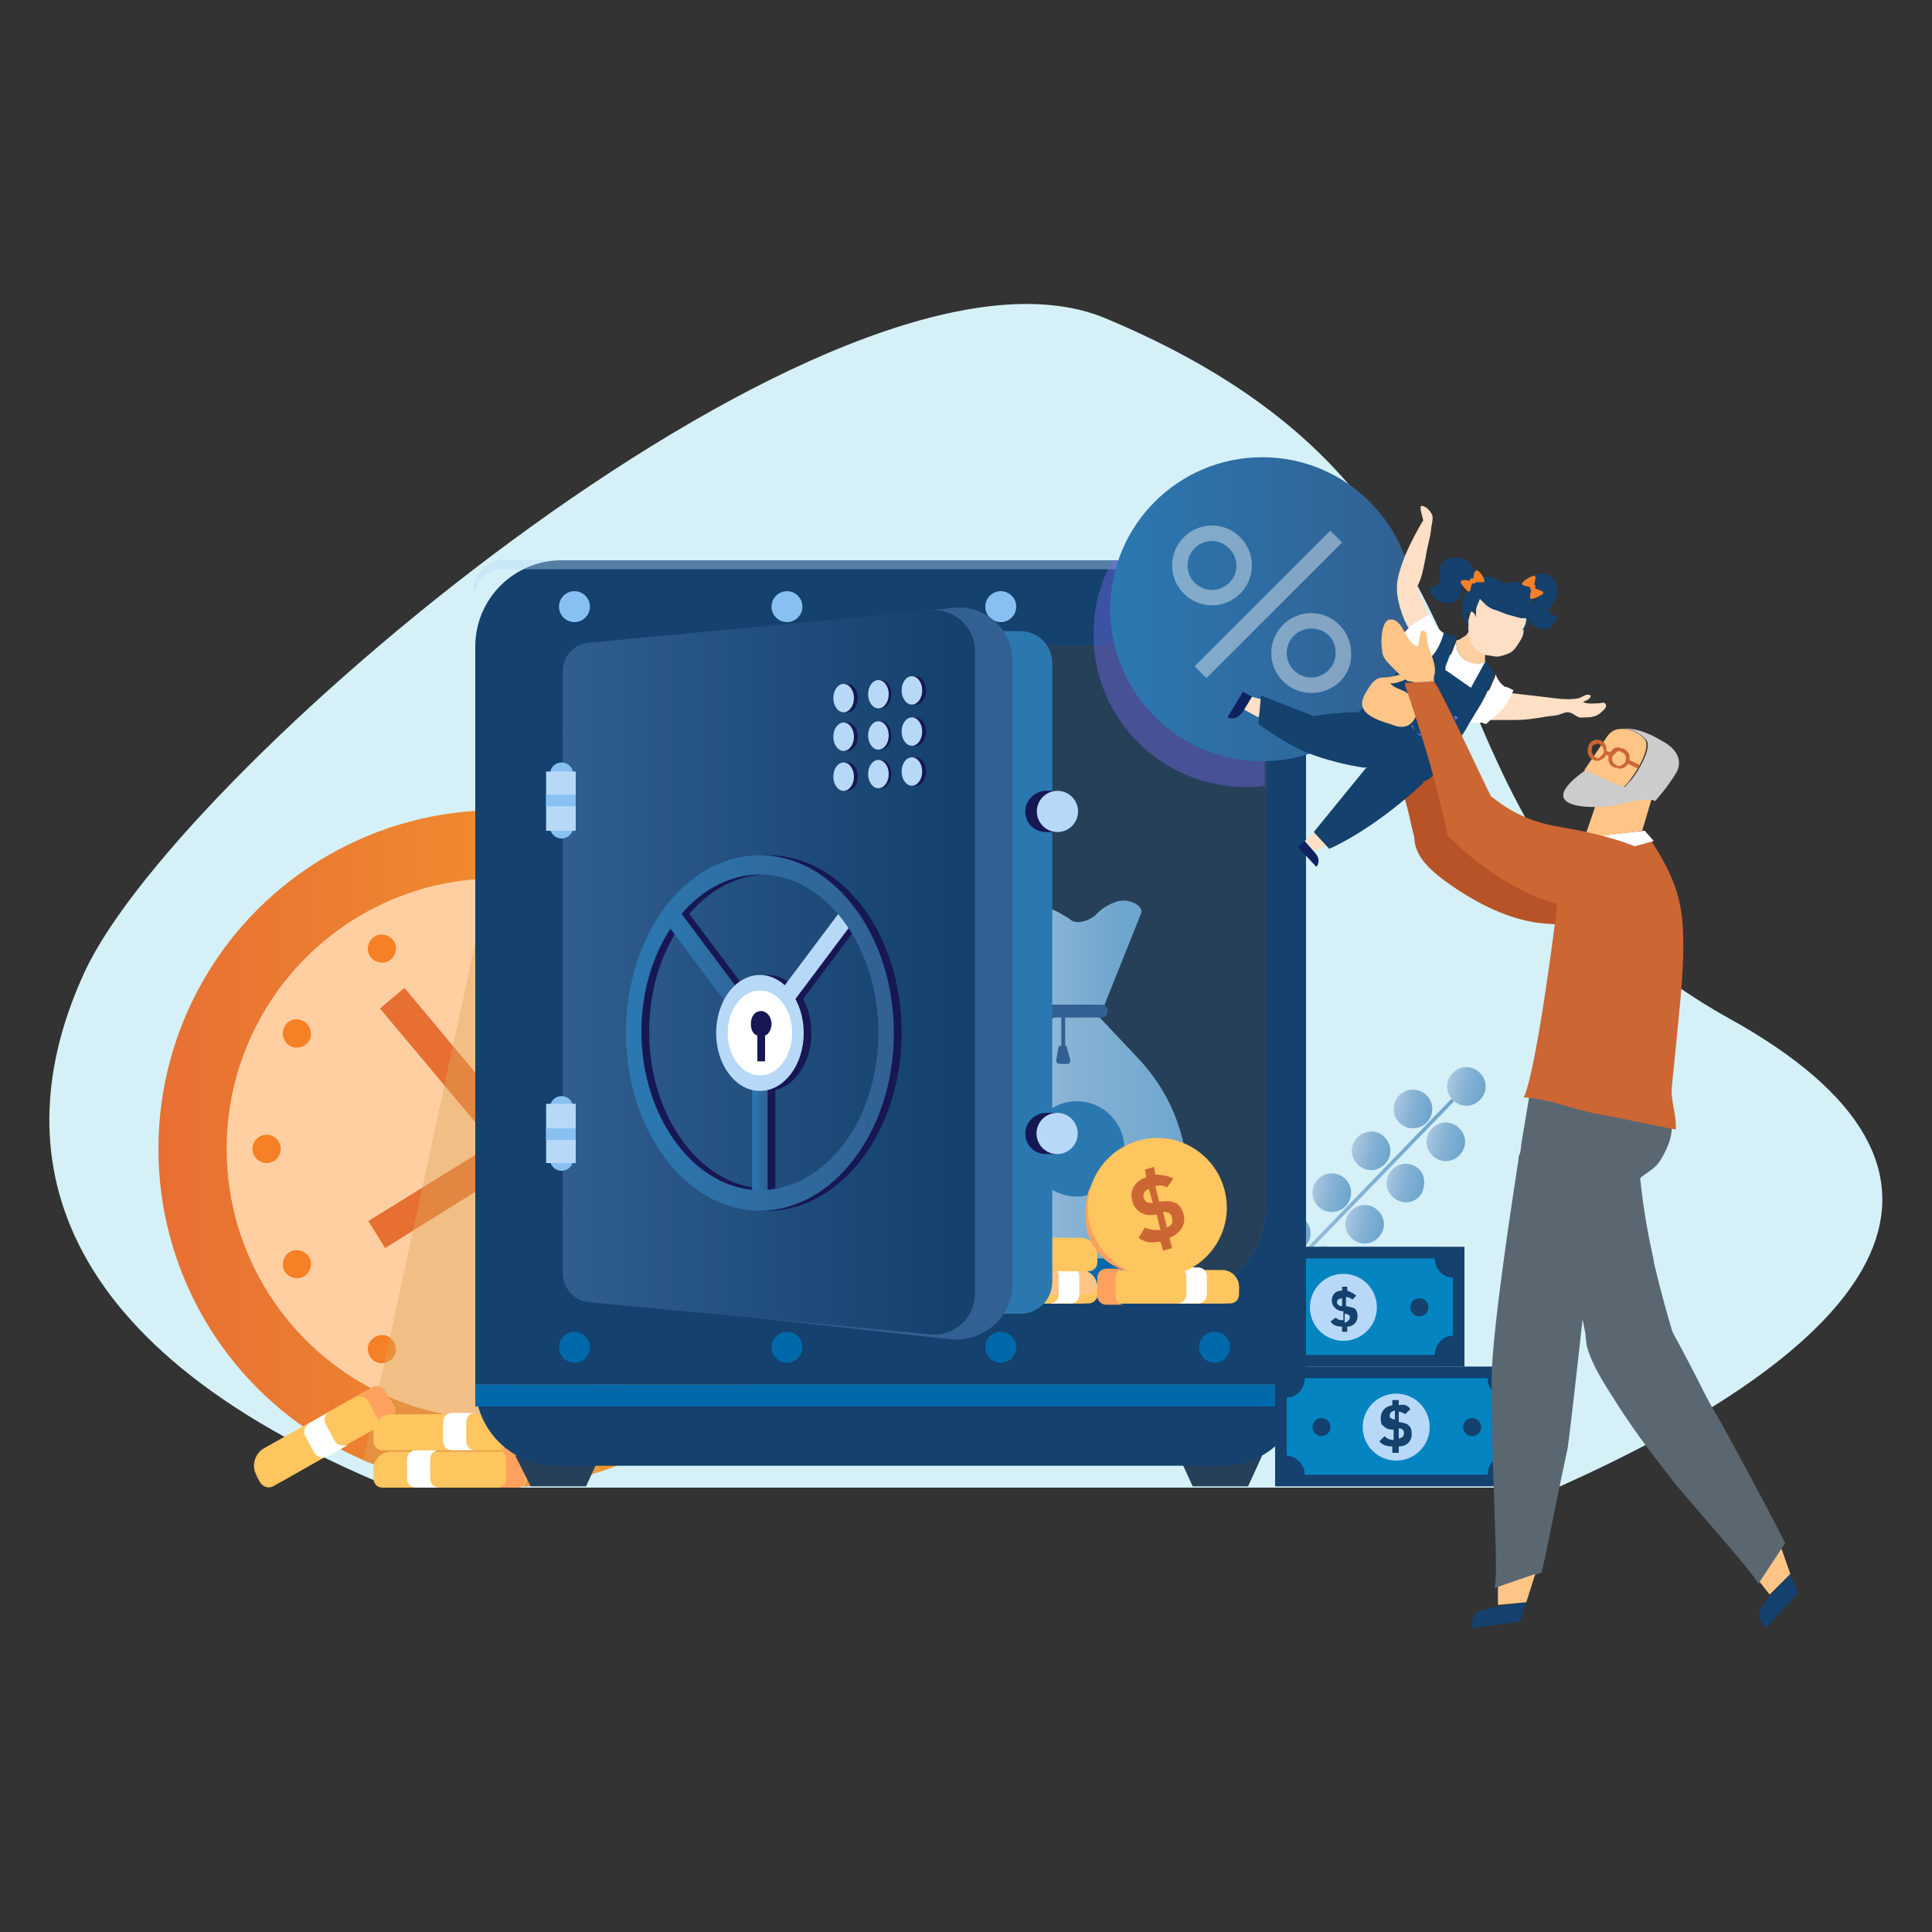 <?xml version="1.0" encoding="utf-8"?>
<!-- Generator: Adobe Illustrator 26.1.0, SVG Export Plug-In . SVG Version: 6.00 Build 0)  -->
<svg version="1.1" id="Layer_1" xmlns="http://www.w3.org/2000/svg" xmlns:xlink="http://www.w3.org/1999/xlink" x="0px" y="0px"
	 width="150px" height="150px" viewBox="0 0 150 150" style="enable-background:new 0 0 150 150;" xml:space="preserve">
<rect x="0" y="0" width="150" height="150" fill="#333333" stroke="none"/>
<style type="text/css">
	.st0{enable-background:new    ;}
	.st1{fill:#D5F0F7;}
	.st2{fill:url(#SVGID_1_);}
	.st3{fill:#FFCFA2;}
	.st4{fill:#E76F32;}
	.st5{fill:#B7D9F7;}
	.st6{fill:#F58025;}
	.st7{opacity:0.4;fill:#DDA85B;}
	.st8{fill:#FFC55E;}
	.st9{fill:#FFA15E;}
	.st10{fill:#FFFFFF;}
	.st11{fill:url(#SVGID_00000046308454386324516620000003739005416251387034_);}
	.st12{fill:url(#SVGID_00000150095222671927265920000017801438284620040111_);}
	.st13{fill:url(#SVGID_00000155857376946579087210000007962239581687294626_);}
	.st14{fill:url(#SVGID_00000160177276079360920560000001307269215480846762_);}
	.st15{fill:url(#SVGID_00000134960144030324067510000012002844289576697224_);}
	.st16{fill:url(#SVGID_00000036943765124532425070000003582601685350015382_);}
	.st17{fill:url(#SVGID_00000129912941790762504210000004315790474555691922_);}
	.st18{fill:url(#SVGID_00000025418244722964862400000003966033320221438103_);}
	.st19{fill:url(#SVGID_00000050637320597218386880000001780535011407568827_);}
	.st20{fill:url(#SVGID_00000109721050127907558850000001973697764084467099_);}
	.st21{fill:#88C0F2;}
	.st22{fill:#14416D;}
	.st23{opacity:0.8;fill:#0096D6;}
	.st24{fill:#6C2196;}
	.st25{fill:#274059;}
	.st26{fill:#0069AA;}
	.st27{opacity:0.4;fill:#B7D9F7;}
	.st28{fill:#5A5EEB;}
	.st29{fill:url(#SVGID_00000090996481871786805070000010004307677840065188_);}
	.st30{fill:url(#SVGID_00000122707551271397485310000010970933973781718958_);}
	.st31{fill:#2B78B1;}
	.st32{fill:#326092;}
	.st33{fill:#FFC587;}
	.st34{fill:#171754;}
	.st35{fill:url(#SVGID_00000135671185800750807880000003880387193651903648_);}
	.st36{fill:url(#SVGID_00000067952573344496619880000004036839881345398151_);}
	.st37{fill:url(#SVGID_00000082354005944068433180000017904367804935690389_);}
	.st38{fill:#FFBB96;}
	.st39{fill:url(#SVGID_00000073713160307779927070000008610387372025399215_);}
	.st40{opacity:0.4;fill:#786CF2;}
	.st41{fill:url(#SVGID_00000021810803233680658960000001178804858374153888_);}
	.st42{opacity:0.4;}
	.st43{fill:#CC6633;}
	.st44{fill:#B75327;}
	.st45{fill:#5A6771;}
	.st46{fill:#CCCCCC;}
	.st47{fill:#FFDFC5;}
	.st48{fill:#10215F;}
	.st49{fill:#547DFF;}
</style>
<g>
	<g>
		<g class="st0">
			<g>
				<path class="st1" d="M6.6,75.4c7.5-16.1,58.7-59.2,79.2-50.7c35.4,14.8,21,39.1,48.5,54.4c21.1,11.7,12.4,24.9-13.4,36.4H30.4
					C2.6,104.1,0.6,88.3,6.6,75.4z"/>
			</g>
		</g>
	</g>
	<g>
		<g>
			<g>
				<linearGradient id="SVGID_1_" gradientUnits="userSpaceOnUse" x1="12.335" y1="89.192" x2="64.887" y2="89.192">
					<stop  offset="0" style="stop-color:#E76F32"/>
					<stop  offset="1" style="stop-color:#F8A72C"/>
				</linearGradient>
				<circle class="st2" cx="38.6" cy="89.2" r="26.3"/>
				<circle class="st3" cx="38.6" cy="89.2" r="21"/>
				<g>
					<g>
						<path class="st4" d="M41.2,89.8c0.1-0.2,0.2-0.3,0.2-0.5c0.1-0.4,0-0.7-0.3-1l-9.7-11.6l-1.9,1.6l8.8,10.5l-9.7,6l1.3,2.1
							l10.9-6.8C40.9,90.1,41.1,90,41.2,89.8z"/>
					</g>
					<circle class="st5" cx="38.6" cy="71.3" r="1.1"/>
					<path class="st5" d="M48.5,74.2c-0.3,0.5-1,0.7-1.5,0.4c-0.5-0.3-0.7-1-0.4-1.5c0.3-0.5,1-0.7,1.5-0.4
						C48.7,73,48.8,73.7,48.5,74.2z"/>
					<path class="st5" d="M54.7,81.2c-0.5,0.3-1.2,0.1-1.5-0.4c-0.3-0.5-0.1-1.2,0.4-1.5c0.5-0.3,1.2-0.1,1.5,0.4
						C55.4,80.2,55.2,80.9,54.7,81.2z"/>
					<path class="st5" d="M56.5,90.3c-0.6,0-1.1-0.5-1.1-1.1c0-0.6,0.5-1.1,1.1-1.1c0.6,0,1.1,0.5,1.1,1.1
						C57.6,89.8,57.1,90.3,56.5,90.3z"/>
					<path class="st5" d="M53.6,99.1c-0.5-0.3-0.7-1-0.4-1.5c0.3-0.5,1-0.7,1.5-0.4c0.5,0.3,0.7,1,0.4,1.5
						C54.8,99.2,54.1,99.4,53.6,99.1z"/>
					<path class="st5" d="M46.6,105.3c-0.3-0.5-0.1-1.2,0.4-1.5c0.5-0.3,1.2-0.1,1.5,0.4c0.3,0.5,0.1,1.2-0.4,1.5
						C47.6,106,46.9,105.8,46.6,105.3z"/>
					<path class="st5" d="M37.5,107.1c0-0.6,0.5-1.1,1.1-1.1c0.6,0,1.1,0.5,1.1,1.1c0,0.6-0.5,1.1-1.1,1.1
						C38,108.2,37.5,107.7,37.5,107.1z"/>
					<path class="st6" d="M28.7,104.2c0.3-0.5,1-0.7,1.5-0.4c0.5,0.3,0.7,1,0.4,1.5c-0.3,0.5-1,0.7-1.5,0.4
						C28.6,105.4,28.4,104.7,28.7,104.2z"/>
					<path class="st6" d="M22.5,97.2c0.5-0.3,1.2-0.1,1.5,0.4c0.3,0.5,0.1,1.2-0.4,1.5c-0.5,0.3-1.2,0.1-1.5-0.4
						C21.8,98.2,22,97.5,22.5,97.2z"/>
					<path class="st6" d="M20.7,88.1c0.6,0,1.1,0.5,1.1,1.1c0,0.6-0.5,1.1-1.1,1.1c-0.6,0-1.1-0.5-1.1-1.1
						C19.6,88.6,20.1,88.1,20.7,88.1z"/>
					<path class="st6" d="M23.6,79.3c0.5,0.3,0.7,1,0.4,1.5c-0.3,0.5-1,0.7-1.5,0.4c-0.5-0.3-0.7-1-0.4-1.5
						C22.4,79.1,23.1,79,23.6,79.3z"/>
					<path class="st6" d="M30.6,73.1c0.3,0.5,0.1,1.2-0.4,1.5c-0.5,0.3-1.2,0.1-1.5-0.4c-0.3-0.5-0.1-1.2,0.4-1.5
						C29.6,72.4,30.3,72.6,30.6,73.1z"/>
				</g>
			</g>
			<path class="st7" d="M46.5,114.3c-2.5,0.8-5.1,1.2-7.9,1.2c-3.7,0-7.2-0.8-10.4-2.1l10.9-50.4c0,0,0,0,0,0L46.5,114.3z"/>
		</g>
		<g>
			<g>
				<g>
					<g>
						<path class="st8" d="M29.7,110.6l-7.8,4.4c-0.7,0.4-1.6,0.1-2-0.5l0,0c-0.4-0.7-0.1-1.6,0.5-2l7.8-4.4c0.7-0.4,1.6-0.1,2,0.5
							l0,0C30.6,109.3,30.4,110.2,29.7,110.6z"/>
						<path class="st8" d="M29.9,109.5l-9.1,5.2c-0.3,0.2-0.8,0.1-1-0.3l0.4,0.7c0.2,0.3,0.6,0.5,1,0.3l9.1-5.2
							c0.3-0.2,0.5-0.6,0.3-1l-0.4-0.7C30.4,108.9,30.3,109.3,29.9,109.5z"/>
						<path class="st9" d="M28.9,107.7l-1.3,0.8c0.3-0.2,0.8-0.1,1,0.3l0.7,1.3c0.2,0.3,0.1,0.8-0.3,1l1.3-0.8
							c0.3-0.2,0.5-0.6,0.3-1l-0.7-1.3C29.7,107.6,29.2,107.5,28.9,107.7z"/>
						<path class="st10" d="M26,111.9l-0.7-1.3c-0.2-0.3-0.1-0.8,0.3-1l-1.6,0.9c-0.3,0.2-0.5,0.6-0.3,1l0.7,1.3
							c0.2,0.3,0.6,0.5,1,0.3l1.6-0.9C26.6,112.3,26.2,112.2,26,111.9z"/>
					</g>
				</g>
				<g>
					<g>
						<path class="st8" d="M39.4,112.6h-9c-0.8,0-1.4-0.6-1.4-1.4v0c0-0.8,0.6-1.4,1.4-1.4h9c0.8,0,1.4,0.6,1.4,1.4v0
							C40.8,111.9,40.2,112.6,39.4,112.6z"/>
						<path class="st8" d="M40.1,111.8H29.7c-0.4,0-0.7-0.3-0.7-0.7v0.8c0,0.4,0.3,0.7,0.7,0.7h10.5c0.4,0,0.7-0.3,0.7-0.7v-0.8
							C40.8,111.5,40.5,111.8,40.1,111.8z"/>
						<path class="st9" d="M40.1,109.7h-1.5c0.4,0,0.7,0.3,0.7,0.7v1.5c0,0.4-0.3,0.7-0.7,0.7h1.5c0.4,0,0.7-0.3,0.7-0.7v-1.5
							C40.8,110,40.5,109.7,40.1,109.7z"/>
						<path class="st10" d="M36.2,111.9v-1.5c0-0.4,0.3-0.7,0.7-0.7h-1.8c-0.4,0-0.7,0.3-0.7,0.7v1.5c0,0.4,0.3,0.7,0.7,0.7h1.8
							C36.5,112.6,36.2,112.3,36.2,111.9z"/>
					</g>
					<g>
						<path class="st8" d="M39.4,115.5h-9c-0.8,0-1.4-0.6-1.4-1.4v0c0-0.8,0.6-1.4,1.4-1.4h9c0.8,0,1.4,0.6,1.4,1.4l0,0
							C40.8,114.8,40.2,115.5,39.4,115.5z"/>
						<path class="st8" d="M40.1,114.7H29.7c-0.4,0-0.7-0.3-0.7-0.7v0.8c0,0.4,0.3,0.7,0.7,0.7h10.5c0.4,0,0.7-0.3,0.7-0.7V114
							C40.8,114.4,40.5,114.7,40.1,114.7z"/>
						<path class="st9" d="M40.1,112.6h-1.5c0.4,0,0.7,0.3,0.7,0.7v1.5c0,0.4-0.3,0.7-0.7,0.7h1.5c0.4,0,0.7-0.3,0.7-0.7v-1.5
							C40.8,112.9,40.5,112.6,40.1,112.6z"/>
						<path class="st10" d="M33.4,114.8v-1.5c0-0.4,0.3-0.7,0.7-0.7h-1.8c-0.4,0-0.7,0.3-0.7,0.7v1.5c0,0.4,0.3,0.7,0.7,0.7h1.8
							C33.7,115.5,33.4,115.2,33.4,114.8z"/>
					</g>
				</g>
			</g>
		</g>
		<g>
			<g>
				
					<linearGradient id="SVGID_00000104688795196687965790000000411431573349971868_" gradientUnits="userSpaceOnUse" x1="601.673" y1="171.658" x2="613.399" y2="171.658" gradientTransform="matrix(0.974 0.226 -0.226 0.974 -447.889 -211.219)">
					<stop  offset="0" style="stop-color:#ACC8E2"/>
					<stop  offset="0.5" style="stop-color:#86B2D4"/>
					<stop  offset="0.509" style="stop-color:#85B2D4"/>
					<stop  offset="1" style="stop-color:#6EA5CD"/>
				</linearGradient>
				<polygon style="fill:url(#SVGID_00000104688795196687965790000000411431573349971868_);" points="97.3,101.2 97.5,101.4 
					97.6,101.3 112.9,85.5 112.7,85.3 				"/>
			</g>
			
				<linearGradient id="SVGID_00000052826365426483130280000000747717859659661494_" gradientUnits="userSpaceOnUse" x1="612.542" y1="160.916" x2="615.531" y2="160.916" gradientTransform="matrix(0.974 0.226 -0.226 0.974 -447.889 -211.219)">
				<stop  offset="0" style="stop-color:#ACC8E2"/>
				<stop  offset="0.5" style="stop-color:#86B2D4"/>
				<stop  offset="0.509" style="stop-color:#85B2D4"/>
				<stop  offset="1" style="stop-color:#6EA5CD"/>
			</linearGradient>
			<path style="fill:url(#SVGID_00000052826365426483130280000000747717859659661494_);" d="M112.8,83.3c-0.6,0.6-0.6,1.5,0,2.1
				c0.6,0.6,1.5,0.6,2.1,0c0.6-0.6,0.6-1.5,0-2.1S113.4,82.7,112.8,83.3z"/>
			
				<linearGradient id="SVGID_00000065753103297289357040000002488088661265020038_" gradientUnits="userSpaceOnUse" x1="608.837" y1="163.574" x2="611.826" y2="163.574" gradientTransform="matrix(0.974 0.226 -0.226 0.974 -447.889 -211.219)">
				<stop  offset="0" style="stop-color:#ACC8E2"/>
				<stop  offset="0.5" style="stop-color:#86B2D4"/>
				<stop  offset="0.509" style="stop-color:#85B2D4"/>
				<stop  offset="1" style="stop-color:#6EA5CD"/>
			</linearGradient>
			<circle style="fill:url(#SVGID_00000065753103297289357040000002488088661265020038_);" cx="109.7" cy="86.1" r="1.5"/>
			
				<linearGradient id="SVGID_00000135679503044892275430000002947915142245215111_" gradientUnits="userSpaceOnUse" x1="606.511" y1="167.418" x2="609.5" y2="167.418" gradientTransform="matrix(0.974 0.226 -0.226 0.974 -447.889 -211.219)">
				<stop  offset="0" style="stop-color:#ACC8E2"/>
				<stop  offset="0.5" style="stop-color:#86B2D4"/>
				<stop  offset="0.509" style="stop-color:#85B2D4"/>
				<stop  offset="1" style="stop-color:#6EA5CD"/>
			</linearGradient>
			<path style="fill:url(#SVGID_00000135679503044892275430000002947915142245215111_);" d="M105.4,88.3c-0.6,0.6-0.6,1.5,0,2.1
				s1.5,0.6,2.1,0s0.6-1.5,0-2.1C107,87.7,106,87.7,105.4,88.3z"/>
			
				<linearGradient id="SVGID_00000060016333386135683470000006689865513140425631_" gradientUnits="userSpaceOnUse" x1="604.185" y1="171.263" x2="607.174" y2="171.263" gradientTransform="matrix(0.974 0.226 -0.226 0.974 -447.889 -211.219)">
				<stop  offset="0" style="stop-color:#ACC8E2"/>
				<stop  offset="0.5" style="stop-color:#86B2D4"/>
				<stop  offset="0.509" style="stop-color:#85B2D4"/>
				<stop  offset="1" style="stop-color:#6EA5CD"/>
			</linearGradient>
			<circle style="fill:url(#SVGID_00000060016333386135683470000006689865513140425631_);" cx="103.4" cy="92.6" r="1.5"/>
			
				<linearGradient id="SVGID_00000061473184524412639540000001334714567982459786_" gradientUnits="userSpaceOnUse" x1="601.859" y1="175.107" x2="604.848" y2="175.107" gradientTransform="matrix(0.974 0.226 -0.226 0.974 -447.889 -211.219)">
				<stop  offset="0" style="stop-color:#ACC8E2"/>
				<stop  offset="0.5" style="stop-color:#86B2D4"/>
				<stop  offset="0.509" style="stop-color:#85B2D4"/>
				<stop  offset="1" style="stop-color:#6EA5CD"/>
			</linearGradient>
			<path style="fill:url(#SVGID_00000061473184524412639540000001334714567982459786_);" d="M99.2,94.7c-0.6,0.6-0.6,1.5,0,2.1
				c0.6,0.6,1.5,0.6,2.1,0c0.6-0.6,0.6-1.5,0-2.1C100.7,94.1,99.8,94.1,99.2,94.7z"/>
			
				<linearGradient id="SVGID_00000067206524607911246860000015402640417817216187_" gradientUnits="userSpaceOnUse" x1="611.905" y1="165.431" x2="614.895" y2="165.431" gradientTransform="matrix(0.974 0.226 -0.226 0.974 -447.889 -211.219)">
				<stop  offset="0" style="stop-color:#ACC8E2"/>
				<stop  offset="0.5" style="stop-color:#86B2D4"/>
				<stop  offset="0.509" style="stop-color:#85B2D4"/>
				<stop  offset="1" style="stop-color:#6EA5CD"/>
			</linearGradient>
			<path style="fill:url(#SVGID_00000067206524607911246860000015402640417817216187_);" d="M113.3,89.7c-0.6,0.6-1.5,0.6-2.1,0
				c-0.6-0.6-0.6-1.5,0-2.1c0.6-0.6,1.5-0.6,2.1,0S113.9,89.1,113.3,89.7z"/>
			
				<linearGradient id="SVGID_00000098201156424345129790000015284383642025676978_" gradientUnits="userSpaceOnUse" x1="609.579" y1="169.275" x2="612.569" y2="169.275" gradientTransform="matrix(0.974 0.226 -0.226 0.974 -447.889 -211.219)">
				<stop  offset="0" style="stop-color:#ACC8E2"/>
				<stop  offset="0.5" style="stop-color:#86B2D4"/>
				<stop  offset="0.509" style="stop-color:#85B2D4"/>
				<stop  offset="1" style="stop-color:#6EA5CD"/>
			</linearGradient>
			<path style="fill:url(#SVGID_00000098201156424345129790000015284383642025676978_);" d="M110.2,92.9c-0.6,0.6-1.5,0.6-2.1,0
				c-0.6-0.6-0.6-1.5,0-2.1c0.6-0.6,1.5-0.6,2.1,0C110.7,91.3,110.7,92.3,110.2,92.9z"/>
			
				<linearGradient id="SVGID_00000009553608433200630800000012855645339805664956_" gradientUnits="userSpaceOnUse" x1="607.253" y1="173.119" x2="610.243" y2="173.119" gradientTransform="matrix(0.974 0.226 -0.226 0.974 -447.889 -211.219)">
				<stop  offset="0" style="stop-color:#ACC8E2"/>
				<stop  offset="0.5" style="stop-color:#86B2D4"/>
				<stop  offset="0.509" style="stop-color:#85B2D4"/>
				<stop  offset="1" style="stop-color:#6EA5CD"/>
			</linearGradient>
			<path style="fill:url(#SVGID_00000009553608433200630800000012855645339805664956_);" d="M107,96.1c-0.6,0.6-1.5,0.6-2.1,0
				s-0.6-1.5,0-2.1c0.6-0.6,1.5-0.6,2.1,0S107.6,95.5,107,96.1z"/>
			
				<linearGradient id="SVGID_00000072253125424405535190000009384180169066389657_" gradientUnits="userSpaceOnUse" x1="604.927" y1="176.964" x2="607.917" y2="176.964" gradientTransform="matrix(0.974 0.226 -0.226 0.974 -447.889 -211.219)">
				<stop  offset="0" style="stop-color:#ACC8E2"/>
				<stop  offset="0.5" style="stop-color:#86B2D4"/>
				<stop  offset="0.509" style="stop-color:#85B2D4"/>
				<stop  offset="1" style="stop-color:#6EA5CD"/>
			</linearGradient>
			<path style="fill:url(#SVGID_00000072253125424405535190000009384180169066389657_);" d="M103.9,99.3c-0.6,0.6-1.5,0.6-2.1,0
				c-0.6-0.6-0.6-1.5,0-2.1c0.6-0.6,1.5-0.6,2.1,0S104.5,98.7,103.9,99.3z"/>
		</g>
		<g>
			<rect x="92.9" y="96.8" class="st21" width="18.8" height="9.3"/>
			<rect x="94.9" y="96.8" class="st22" width="18.8" height="9.3"/>
			<path class="st23" d="M112.8,99.2v4.5c-0.8,0-1.4,0.7-1.4,1.5v0H97.2v0c0-0.8-0.6-1.4-1.4-1.5v-4.5c0.8,0,1.4-0.7,1.4-1.5h14.2
				C111.4,98.5,112,99.2,112.8,99.2z"/>
			<path class="st24" d="M97.8,101.5c0,0.4,0.3,0.7,0.7,0.7c0.4,0,0.7-0.3,0.7-0.7c0-0.4-0.3-0.7-0.7-0.7
				C98.1,100.8,97.8,101.1,97.8,101.5z"/>
			<path class="st22" d="M109.5,101.5c0,0.4,0.3,0.7,0.7,0.7c0.4,0,0.7-0.3,0.7-0.7c0-0.4-0.3-0.7-0.7-0.7
				C109.8,100.8,109.5,101.1,109.5,101.5z"/>
			<g>
				<circle class="st5" cx="104.3" cy="101.5" r="2.6"/>
			</g>
		</g>
		<g>
			<g>
				<g>
					<polygon class="st25" points="92.6,115.4 96.9,115.4 98,113 91.5,113 					"/>
					<polygon class="st25" points="45.5,115.4 41.2,115.4 40,113 46.6,113 					"/>
				</g>
				<path class="st22" d="M36.9,107.5h64.5V50.2c0-3.7-3-6.7-6.7-6.7H43.6c-3.7,0-6.7,3-6.7,6.7V107.5z"/>
				<g>
					<circle class="st26" cx="44.6" cy="104.6" r="1.2"/>
					<circle class="st26" cx="61.1" cy="104.6" r="1.2"/>
					<circle class="st26" cx="77.7" cy="104.6" r="1.2"/>
					<circle class="st26" cx="94.3" cy="104.6" r="1.2"/>
				</g>
				<g>
					<circle class="st21" cx="44.6" cy="47.1" r="1.2"/>
					<circle class="st21" cx="61.1" cy="47.1" r="1.2"/>
					<circle class="st21" cx="77.7" cy="47.1" r="1.2"/>
					<circle class="st21" cx="94.3" cy="47.1" r="1.2"/>
				</g>
				<path class="st27" d="M39,43.5h60.2c1.2,0,2.2,1,2.2,2.2v0.7c0-1.2-1-2.2-2.2-2.2H39c-1.2,0-2.2,1-2.2,2.2v-0.7
					C36.9,44.5,37.8,43.5,39,43.5z"/>
				<path class="st28" d="M98.3,93.6V57.4c0-4-3.3-7.3-7.3-7.3H51c-4,0-7.3,3.3-7.3,7.3v36.2c0,4,3.3,7.3,7.3,7.3h40
					C95,100.9,98.3,97.6,98.3,93.6z"/>
				<path class="st25" d="M98.3,93.6V57.4c0-4-3.3-7.3-7.3-7.3H51c-4,0-7.3,3.3-7.3,7.3v36.2c0,4,3.3,7.3,7.3,7.3h40
					C95,100.9,98.3,97.6,98.3,93.6z"/>
				<g>
					
						<linearGradient id="SVGID_00000057826221045520364010000011056702201136060810_" gradientUnits="userSpaceOnUse" x1="-3464.753" y1="74.422" x2="-3454.872" y2="74.422" gradientTransform="matrix(1 0 0 1 3541.945 0)">
						<stop  offset="0" style="stop-color:#ACC8E2"/>
						<stop  offset="0.5" style="stop-color:#86B2D4"/>
						<stop  offset="0.509" style="stop-color:#85B2D4"/>
						<stop  offset="1" style="stop-color:#6EA5CD"/>
					</linearGradient>
					<path style="fill:url(#SVGID_00000057826221045520364010000011056702201136060810_);" d="M85.4,78.9h-3.6l-3-7.4
						c0.2-0.2,0.4-0.4,0.7-0.6c0.1-0.1,0.3-0.2,0.4-0.3c0.8-0.4,1.7-0.1,2.4,0.3c0.3,0.2,0.6,0.3,0.8,0.5c0.5,0.4,1.4,0.1,1.9-0.3
						c0.1-0.1,0.1-0.1,0.2-0.2c0.4-0.4,0.9-0.7,1.5-0.9c0.9-0.3,2.1,0.3,1.9,0.9L85.4,78.9z"/>
					
						<linearGradient id="SVGID_00000173153039729045302510000015807962987691538595_" gradientUnits="userSpaceOnUse" x1="-3467.559" y1="89.662" x2="-3449.446" y2="89.662" gradientTransform="matrix(1 0 0 1 3541.945 0)">
						<stop  offset="0" style="stop-color:#ACC8E2"/>
						<stop  offset="0.5" style="stop-color:#86B2D4"/>
						<stop  offset="0.509" style="stop-color:#85B2D4"/>
						<stop  offset="1" style="stop-color:#6EA5CD"/>
					</linearGradient>
					<path style="fill:url(#SVGID_00000173153039729045302510000015807962987691538595_);" d="M88.3,82.1l-3.2-3.4l-1.7-0.1
						l-1.7,0.1l-3.2,3.4c-2.4,2.6-3.9,6-4.1,9.6l-0.1,1.4c-0.2,4.2,3.1,7.7,7.3,7.7h3.4c4.2,0,7.6-3.5,7.3-7.7l-0.1-1.4
						C92.2,88.1,90.8,84.7,88.3,82.1z"/>
					<path class="st26" d="M88.3,97.7h-3.4c-4.2,0-7.6-3.5-7.3-7.7l0.1-1.4c0.2-3.6,1.6-7,4.1-9.6l0.4-0.4l-0.3,0l-3.2,3.4
						c-2.4,2.6-3.9,6-4.1,9.6l-0.1,1.4c-0.2,4.2,3.1,7.7,7.3,7.7h3.4c2.8,0,5.2-1.6,6.5-3.9C90.6,97.4,89.5,97.7,88.3,97.7z"/>
					<g>
						<circle class="st31" cx="83.6" cy="89.2" r="3.7"/>
					</g>
					<path class="st32" d="M85.5,78h-3.8c-0.3,0-0.5,0.2-0.5,0.5l0,0c0,0.3,0.2,0.5,0.5,0.5h3.8c0.3,0,0.5-0.2,0.5-0.5l0,0
						C86,78.2,85.8,78,85.5,78z"/>
					<rect x="82.4" y="78.6" class="st32" width="0.3" height="2.9"/>
					<path class="st32" d="M83.1,82.3l-0.3-1.1h-0.3h-0.3L82,82.3c0,0.2,0.1,0.3,0.3,0.3h0.3h0.3C83,82.6,83.1,82.5,83.1,82.3z"/>
				</g>
				<g>
					<g>
						<path class="st8" d="M86.6,101.2h8.3c0.7,0,1.3-0.6,1.3-1.3v0c0-0.7-0.6-1.3-1.3-1.3h-8.3c-0.7,0-1.3,0.6-1.3,1.3v0
							C85.2,100.6,85.8,101.2,86.6,101.2z"/>
						<path class="st8" d="M85.9,100.5h9.6c0.4,0,0.7-0.3,0.7-0.7v0.7c0,0.4-0.3,0.7-0.7,0.7h-9.6c-0.4,0-0.7-0.3-0.7-0.7v-0.7
							C85.2,100.2,85.5,100.5,85.9,100.5z"/>
						<path class="st9" d="M85.9,98.5h1.4c-0.4,0-0.7,0.3-0.7,0.7v1.4c0,0.4,0.3,0.7,0.7,0.7h-1.4c-0.4,0-0.7-0.3-0.7-0.7v-1.4
							C85.2,98.8,85.5,98.5,85.9,98.5z"/>
						<path class="st10" d="M92.1,100.5v-1.4c0-0.4-0.3-0.7-0.7-0.7h1.6c0.4,0,0.7,0.3,0.7,0.7v1.4c0,0.4-0.3,0.7-0.7,0.7h-1.6
							C91.8,101.2,92.1,100.9,92.1,100.5z"/>
					</g>
					<g>
						<path class="st33" d="M75.6,101.2h8.3c0.7,0,1.3-0.6,1.3-1.3v0c0-0.7-0.6-1.3-1.3-1.3h-8.3c-0.7,0-1.3,0.6-1.3,1.3v0
							C74.3,100.6,74.9,101.2,75.6,101.2z"/>
						<path class="st8" d="M74.9,100.5h9.6c0.4,0,0.7-0.3,0.7-0.7v0.7c0,0.4-0.3,0.7-0.7,0.7h-9.6c-0.4,0-0.7-0.3-0.7-0.7v-0.7
							C74.3,100.2,74.6,100.5,74.9,100.5z"/>
						<path class="st9" d="M74.9,98.5h1.4c-0.4,0-0.7,0.3-0.7,0.7v1.4c0,0.4,0.3,0.7,0.7,0.7h-1.4c-0.4,0-0.7-0.3-0.7-0.7v-1.4
							C74.3,98.8,74.6,98.5,74.9,98.5z"/>
						<path class="st10" d="M82.2,100.5v-1.4c0-0.4-0.3-0.7-0.7-0.7h1.6c0.4,0,0.7,0.3,0.7,0.7v1.4c0,0.4-0.3,0.7-0.7,0.7h-1.6
							C81.9,101.2,82.2,100.9,82.2,100.5z"/>
					</g>
					<g>
						<path class="st8" d="M75.6,98.7h8.3c0.7,0,1.3-0.6,1.3-1.3l0,0c0-0.7-0.6-1.3-1.3-1.3h-8.3c-0.7,0-1.3,0.6-1.3,1.3l0,0
							C74.3,98.1,74.9,98.7,75.6,98.7z"/>
						<path class="st8" d="M74.9,98h9.6c0.4,0,0.7-0.3,0.7-0.7v0.7c0,0.4-0.3,0.7-0.7,0.7h-9.6c-0.4,0-0.7-0.3-0.7-0.7v-0.7
							C74.3,97.7,74.6,98,74.9,98z"/>
						<path class="st9" d="M74.9,96.1h1.4c-0.4,0-0.7,0.3-0.7,0.7v1.4c0,0.4,0.3,0.7,0.7,0.7h-1.4c-0.4,0-0.7-0.3-0.7-0.7v-1.4
							C74.3,96.4,74.6,96.1,74.9,96.1z"/>
						<path class="st10" d="M80,98.1v-1.4c0-0.4-0.3-0.7-0.7-0.7H81c0.4,0,0.7,0.3,0.7,0.7v1.4c0,0.4-0.3,0.7-0.7,0.7h-1.6
							C79.7,98.7,80,98.4,80,98.1z"/>
					</g>
					<g>
						<path class="st9" d="M84.5,92.5c-0.1,0.4-0.2,0.8-0.2,1.3v0.8c0,2.3,1.9,4.2,4.2,4.2h1.3c1.6,0,2.9-1.3,2.9-2.9v-3.2
							c0-1.7-1.4-3.1-3.1-3.1h-1.1c-1.7,0-3.2,1-3.8,2.5"/>
						<path class="st33" d="M85.8,93.7v0.8c0,1.1,0.5,2.2,1.2,2.9c0.8,0.8,1.8,1.2,2.9,1.2c2.3,0,4.2-1.9,4.2-4.2v-0.5h-0.3l0.3-0.2
							v-0.1c0-2.3-1.9-4.2-4.2-4.2C87.7,89.6,85.8,91.4,85.8,93.7z"/>
						<g>
							<path class="st9" d="M86.6,94.5v-0.8c0-1.9,1.5-3.4,3.4-3.4c1.9,0,3.4,1.5,3.4,3.4v0.8c0,1.9-1.5,3.4-3.4,3.4 M87.1,93.7v0.8
								c0,1.6,1.3,2.9,2.9,2.9c1.6,0,2.9-1.3,2.9-2.9v-0.8c0-1.6-1.3-2.9-2.9-2.9C88.4,90.8,87.1,92.1,87.1,93.7z"/>
						</g>
					</g>
				</g>
				<path class="st31" d="M79.2,49h-7.8v53h7.8c1.4,0,2.5-1.1,2.5-2.5V51.5C81.7,50.1,80.6,49,79.2,49z"/>
				<g>
					<g>
						<path class="st34" d="M79.6,63c0,0.9,0.7,1.6,1.6,1.6c0.4,0,0.8,0,0.8,0c0.3-0.3,0.8-1.2,0.8-1.6c0-0.5-0.4-1.3-0.8-1.6
							c0,0-0.4,0-0.8,0C80.4,61.4,79.6,62.1,79.6,63z"/>
						<circle class="st5" cx="82.1" cy="63" r="1.6"/>
					</g>
					<g>
						<path class="st34" d="M79.6,88c0,0.9,0.7,1.6,1.6,1.6c0.4,0,0.8,0,0.8,0c0.3-0.3,0.8-1.2,0.8-1.6c0-0.5-0.4-1.3-0.8-1.6
							c0,0-0.4,0-0.8,0C80.4,86.4,79.6,87.1,79.6,88z"/>
						
							<ellipse transform="matrix(0.987 -0.16 0.16 0.987 -13.038 14.283)" class="st5" cx="82.1" cy="88" rx="1.6" ry="1.6"/>
					</g>
				</g>
				<path class="st32" d="M78.6,99.7V51.3c0-2.5-2.2-4.4-4.6-4.1l-27.4,3v50.8l27.4,3C76.5,104.1,78.6,102.2,78.6,99.7z"/>
				
					<linearGradient id="SVGID_00000026843468898597210200000002250807265650153104_" gradientUnits="userSpaceOnUse" x1="41.323" y1="75.504" x2="73.349" y2="75.504">
					<stop  offset="0" style="stop-color:#326092"/>
					<stop  offset="1" style="stop-color:#14416D"/>
				</linearGradient>
				<path style="fill:url(#SVGID_00000026843468898597210200000002250807265650153104_);" d="M75.7,100.4V50.6
					c0-1.9-1.6-3.4-3.5-3.2l-26.5,2.5c-1.1,0.1-2,1-2,2.2v46.8c0,1.1,0.9,2.1,2,2.2l26.5,2.5C74.1,103.8,75.7,102.3,75.7,100.4z"/>
				<g>
					<g>
						<ellipse class="st34" cx="65.8" cy="54.2" rx="0.8" ry="1.1"/>
						<ellipse class="st5" cx="65.5" cy="54.2" rx="0.8" ry="1.1"/>
					</g>
					<g>
						<ellipse class="st34" cx="65.8" cy="57.2" rx="0.8" ry="1.1"/>
						<ellipse class="st5" cx="65.5" cy="57.2" rx="0.8" ry="1.1"/>
					</g>
					<g>
						<ellipse class="st34" cx="65.8" cy="60.3" rx="0.8" ry="1.1"/>
						<ellipse class="st5" cx="65.5" cy="60.3" rx="0.8" ry="1.1"/>
					</g>
					<g>
						<ellipse class="st34" cx="68.4" cy="60.1" rx="0.8" ry="1.1"/>
						<ellipse class="st5" cx="68.2" cy="60.1" rx="0.8" ry="1.1"/>
					</g>
					<g>
						<ellipse class="st34" cx="71.1" cy="59.9" rx="0.8" ry="1.1"/>
						<ellipse class="st5" cx="70.8" cy="59.9" rx="0.8" ry="1.1"/>
					</g>
					<g>
						<ellipse class="st34" cx="68.4" cy="57.1" rx="0.8" ry="1.1"/>
						<ellipse class="st5" cx="68.2" cy="57.1" rx="0.8" ry="1.1"/>
					</g>
					<g>
						<ellipse class="st34" cx="71.1" cy="56.8" rx="0.8" ry="1.1"/>
						<ellipse class="st5" cx="70.8" cy="56.8" rx="0.8" ry="1.1"/>
					</g>
					<g>
						<ellipse class="st34" cx="68.4" cy="53.9" rx="0.8" ry="1.1"/>
						<ellipse class="st5" cx="68.2" cy="53.9" rx="0.8" ry="1.1"/>
					</g>
					<g>
						<ellipse class="st34" cx="71.1" cy="53.6" rx="0.8" ry="1.1"/>
						<ellipse class="st5" cx="70.8" cy="53.6" rx="0.8" ry="1.1"/>
					</g>
				</g>
				<g>
					<g>
						<ellipse class="st34" cx="59.6" cy="80.2" rx="3.4" ry="4.5"/>
						<g>
							<g>
								<path class="st34" d="M59.6,94c-5.7,0-10.4-6.2-10.4-13.8c0-7.6,4.6-13.8,10.4-13.8S70,72.5,70,80.2
									C70,87.8,65.3,94,59.6,94z M59.6,67.9c-5.1,0-9.2,5.5-9.2,12.2s4.1,12.2,9.2,12.2c5.1,0,9.2-5.5,9.2-12.2
									S64.7,67.9,59.6,67.9z"/>
							</g>
							<g>
								<rect x="59" y="80.2" class="st34" width="1.2" height="13"/>
							</g>
							<g>
								
									<linearGradient id="SVGID_00000006691704633281596150000004475714402880845220_" gradientUnits="userSpaceOnUse" x1="58.417" y1="86.667" x2="59.613" y2="86.667">
									<stop  offset="0" style="stop-color:#2B78B1"/>
									<stop  offset="1" style="stop-color:#326092"/>
								</linearGradient>
								
									<rect x="58.4" y="80.2" style="fill:url(#SVGID_00000006691704633281596150000004475714402880845220_);" width="1.2" height="13"/>
							</g>
							<g>
								<polygon class="st34" points="60,80.7 59.2,79.6 66.1,70.4 66.9,71.5 								"/>
							</g>
							<g>
								<polygon class="st5" points="59.4,80.7 58.6,79.6 65.5,70.4 66.3,71.5 								"/>
							</g>
							<g>
								<polygon class="st34" points="59.1,80.7 60,79.6 53.1,70.4 52.2,71.5 								"/>
							</g>
							<g>
								
									<linearGradient id="SVGID_00000134243564404753821890000011216466341980639386_" gradientUnits="userSpaceOnUse" x1="51.642" y1="75.552" x2="59.394" y2="75.552">
									<stop  offset="0" style="stop-color:#2B78B1"/>
									<stop  offset="1" style="stop-color:#326092"/>
								</linearGradient>
								<polygon style="fill:url(#SVGID_00000134243564404753821890000011216466341980639386_);" points="58.5,80.7 59.4,79.6 
									52.5,70.4 51.6,71.5 								"/>
							</g>
							<g>
								<path class="st38" d="M71.1,81.1C71.1,81.1,71.1,81.1,71.1,81.1C71,81.1,71,81.1,71.1,81.1L71.1,81.1z"/>
							</g>
							<g>
								
									<linearGradient id="SVGID_00000125575922321865518600000017932713378752116637_" gradientUnits="userSpaceOnUse" x1="48.651" y1="80.156" x2="69.379" y2="80.156">
									<stop  offset="0" style="stop-color:#2B78B1"/>
									<stop  offset="1" style="stop-color:#326092"/>
								</linearGradient>
								<path style="fill:url(#SVGID_00000125575922321865518600000017932713378752116637_);" d="M59,94c-5.7,0-10.4-6.2-10.4-13.8
									c0-7.6,4.6-13.8,10.4-13.8c5.7,0,10.4,6.2,10.4,13.8C69.4,87.8,64.7,94,59,94z M59,67.9c-5.1,0-9.2,5.5-9.2,12.2
									S54,92.4,59,92.4c5.1,0,9.2-5.5,9.2-12.2S64.1,67.9,59,67.9z"/>
							</g>
						</g>
						<ellipse class="st5" cx="59" cy="80.2" rx="3.4" ry="4.5"/>
						<ellipse class="st10" cx="59" cy="80.2" rx="2.5" ry="3.3"/>
					</g>
					<path class="st34" d="M58.3,79.5c0-0.6,0.3-1,0.8-1c0.4,0,0.8,0.4,0.8,1c0,0.4-0.2,0.8-0.5,0.9v2h-0.6v-2
						C58.5,80.3,58.3,80,58.3,79.5z"/>
				</g>
				<g>
					<path class="st21" d="M43.6,65.1L43.6,65.1c-0.5,0-0.9-0.4-0.9-0.9v-4.1c0-0.5,0.4-0.9,0.9-0.9l0,0c0.5,0,0.9,0.4,0.9,0.9v4.1
						C44.5,64.7,44.1,65.1,43.6,65.1z"/>
					<rect x="42.4" y="59.9" class="st5" width="2.3" height="4.6"/>
					<rect x="42.4" y="61.7" class="st21" width="2.3" height="0.9"/>
				</g>
				<g>
					<path class="st21" d="M43.6,90.9L43.6,90.9c-0.5,0-0.9-0.4-0.9-0.9V86c0-0.5,0.4-0.9,0.9-0.9l0,0c0.5,0,0.9,0.4,0.9,0.9V90
						C44.5,90.5,44.1,90.9,43.6,90.9z"/>
					<rect x="42.4" y="85.7" class="st5" width="2.3" height="4.6"/>
					<rect x="42.4" y="87.6" class="st21" width="2.3" height="0.9"/>
				</g>
				<path class="st22" d="M43.2,113.8h51.7c3.5,0,6.3-2.8,6.3-6.3v0H36.9v0C36.9,111,39.7,113.8,43.2,113.8z"/>
				<rect x="36.9" y="107.5" class="st26" width="64.4" height="1.7"/>
			</g>
		</g>
		<g>
			<rect x="99" y="106.1" class="st22" width="18.8" height="9.3"/>
			<path class="st23" d="M116.9,108.5v4.5c-0.8,0-1.4,0.7-1.4,1.5v0h-14.2v0c0-0.8-0.6-1.4-1.4-1.5v-4.5c0.8,0,1.4-0.7,1.4-1.5h14.2
				C115.5,107.9,116.2,108.5,116.9,108.5z"/>
			<circle class="st22" cx="102.6" cy="110.8" r="0.7"/>
			<circle class="st22" cx="114.3" cy="110.8" r="0.7"/>
			<g>
				<circle class="st5" cx="108.4" cy="110.8" r="2.6"/>
			</g>
		</g>
		<g>
			<path class="st40" d="M98.1,45.7c0-1.2-1-2.2-2.2-2.2h-9.5c-1,1.7-1.5,3.7-1.5,5.8c0,6.5,5.3,11.8,11.8,11.8c0.5,0,1,0,1.5-0.1
				V45.7z"/>
			
				<linearGradient id="SVGID_00000098185890133456549730000007338117488657012873_" gradientUnits="userSpaceOnUse" x1="86.213" y1="47.29" x2="109.725" y2="47.29">
				<stop  offset="0" style="stop-color:#2B78B1"/>
				<stop  offset="1" style="stop-color:#326092"/>
			</linearGradient>
			<circle style="fill:url(#SVGID_00000098185890133456549730000007338117488657012873_);" cx="98" cy="47.3" r="11.8"/>
			<g class="st42">
				<g>
					<path class="st10" d="M94.1,47c-1.7,0-3.1-1.4-3.1-3.1c0-1.7,1.4-3.1,3.1-3.1c1.7,0,3.1,1.4,3.1,3.1C97.2,45.6,95.8,47,94.1,47
						z M94.1,42c-1,0-1.9,0.8-1.9,1.9c0,1,0.8,1.9,1.9,1.9c1,0,1.9-0.8,1.9-1.9C96,42.9,95.1,42,94.1,42z"/>
				</g>
				<g>
					<path class="st10" d="M101.8,53.8c-1.7,0-3.1-1.4-3.1-3.1c0-1.7,1.4-3.1,3.1-3.1c1.7,0,3.1,1.4,3.1,3.1
						C105,52.4,103.6,53.8,101.8,53.8z M101.8,48.8c-1,0-1.9,0.8-1.9,1.9c0,1,0.8,1.9,1.9,1.9c1,0,1.9-0.8,1.9-1.9
						C103.7,49.6,102.9,48.8,101.8,48.8z"/>
				</g>
				<g>
					
						<rect x="91" y="46.3" transform="matrix(0.707 -0.707 0.707 0.707 -4.323 83.335)" class="st10" width="14.9" height="1.3"/>
				</g>
			</g>
		</g>
		<g>
			<path class="st8" d="M84.6,95c0.7,2.9,3.6,4.7,6.5,4c2.9-0.7,4.7-3.6,4-6.5c-0.7-2.9-3.6-4.7-6.5-4C85.7,89.2,83.9,92.1,84.6,95z
				"/>
			<path class="st8" d="M85.9,94.7c0.5,2.1,2.7,3.5,4.8,3c2.1-0.5,3.5-2.7,3-4.8c-0.5-2.1-2.7-3.5-4.8-3
				C86.8,90.4,85.4,92.6,85.9,94.7z"/>
			<g>
				<path class="st43" d="M91.1,91.5l-0.5,0.7c-0.3-0.2-0.6-0.2-0.9-0.1l0.3,1.2c0.7-0.1,1,0,1.3,0.1c0.3,0.2,0.5,0.5,0.6,0.9
					c0.2,0.8-0.3,1.5-1.1,1.8l0.2,0.8l-0.7,0.2l-0.2-0.7c-0.7,0.1-1.2,0.1-1.7-0.3l0.5-0.8c0.4,0.2,0.8,0.2,1.2,0.2l-0.3-1.2
					c-0.6,0.1-1,0-1.3-0.2c-0.3-0.2-0.5-0.5-0.6-0.9c-0.2-0.8,0.2-1.5,1.1-1.8l-0.1-0.6l0.7-0.2l0.1,0.6
					C90.2,91.2,90.7,91.3,91.1,91.5z M88.8,93c0,0.1,0.1,0.2,0.2,0.3c0.1,0.1,0.3,0.1,0.5,0.1l-0.3-1.1C88.9,92.4,88.7,92.7,88.8,93
					z M91,94.6c0-0.2-0.1-0.3-0.2-0.4c-0.2-0.1-0.3-0.1-0.5-0.1l0.3,1.2C90.9,95.2,91.1,95,91,94.6z"/>
			</g>
			<g>
				<path class="st22" d="M105.3,100.6l-0.3,0.3c-0.1-0.1-0.3-0.2-0.5-0.2l0,0.7c0.4,0.1,0.5,0.1,0.7,0.2c0.1,0.1,0.2,0.3,0.2,0.6
					c0,0.5-0.4,0.8-0.8,0.8l0,0.4l-0.4,0l0-0.4c-0.4,0-0.7-0.1-0.9-0.4l0.4-0.3c0.2,0.2,0.4,0.2,0.6,0.2l0-0.7
					c-0.3,0-0.5-0.1-0.7-0.3c-0.1-0.1-0.2-0.3-0.2-0.5c0-0.5,0.3-0.8,0.8-0.8l0-0.3l0.4,0l0,0.3
					C104.8,100.3,105.1,100.4,105.3,100.6z M103.8,101.1c0,0.1,0,0.1,0.1,0.2c0.1,0.1,0.1,0.1,0.3,0.1l0-0.6
					C104,100.8,103.8,100.9,103.8,101.1z M104.8,102.3c0-0.1,0-0.2-0.1-0.2c-0.1-0.1-0.2-0.1-0.3-0.1l0,0.7
					C104.7,102.6,104.8,102.4,104.8,102.3z"/>
			</g>
			<g>
				<path class="st22" d="M109.5,109.4l-0.4,0.4c-0.1-0.1-0.4-0.2-0.5-0.2l0,0.8c0.5,0.1,0.6,0.1,0.8,0.3c0.2,0.2,0.2,0.4,0.2,0.7
					c0,0.5-0.4,0.9-1,0.9l0,0.5l-0.5,0l0-0.5c-0.4,0-0.8-0.1-1-0.4l0.4-0.4c0.2,0.2,0.4,0.3,0.7,0.3l0-0.8c-0.4,0-0.6-0.1-0.8-0.3
					c-0.2-0.1-0.2-0.4-0.2-0.6c0-0.5,0.3-0.9,0.9-1l0-0.4l0.5,0l0,0.4C109,109,109.3,109.1,109.5,109.4z M107.9,109.9
					c0,0.1,0,0.2,0.1,0.2c0.1,0.1,0.2,0.1,0.3,0.1l0-0.7C108,109.6,107.9,109.7,107.9,109.9z M109,111.3c0-0.1,0-0.2-0.1-0.3
					c-0.1-0.1-0.2-0.1-0.3-0.1l0,0.8C108.9,111.6,109,111.5,109,111.3z"/>
			</g>
		</g>
		<g>
			<path class="st44" d="M125.3,67c-0.5-2.3-5.5-1.6-7.1-1.7c-1.8-0.2-3.4-0.8-4.8-1.8c-1-0.8-2.7-1.2-3.4,0.5
				c-0.9,2.4,1.6,4,3.2,5.1c2,1.3,4.3,2.4,6.7,2.6c1.2,0.1,3.3,0.3,4.4-0.3C125.6,70.5,125.6,68.5,125.3,67z"/>
			<path class="st44" d="M106.2,54l0.3,0l1.9-0.2c0.3,0,2.4,4.2,2.6,4.6c0.6,1.1,1.2,2.2,1.8,3.3c0.8,1.5,1.2,2.5,0.7,4.1
				c-0.3,1-0.7,2.5-2.1,1.8c-1.5-0.7-1.8-3.8-2.2-5.1c-0.7-2.6-1.8-5-2.6-7.6c-0.1-0.2-0.2-0.4-0.2-0.5
				C106.2,54.1,106.1,54,106.2,54L106.2,54z"/>
			<g>
				<path class="st22" d="M139,122.2l0.6,1.5l-2.5,2.7c0,0-0.7-0.8-0.5-1.3c0.1-0.3,0.9-1.3,0.9-1.3L139,122.2z"/>
				<polygon class="st33" points="138.3,120.2 139,122.2 137.4,123.8 136.2,122.3 				"/>
				<path class="st45" d="M120.9,85.6c1.7,0.1,3.7-1.3,4.9,0c1.1,1.2,1.6,6.4,1.6,6.4c0.2,1.8,0.5,3.6,0.9,5.4
					c0.1,0.4,0.1,0.7,0.2,1c0,0,0,0,0,0c0.4,1.7,0.9,3.5,1.4,5.2c0,0.5-0.2,0.9-0.4,1.4c-1.7,3.7-5.9,1.3-6.5-1.9
					c-0.4-2.3-1.4-4.6-2-6.9c-0.5-1.9-0.8-4-1.2-6c-0.2-1.1-0.7-2.5-0.7-3.6c0-0.4,0.1-0.7,0.3-1C119.9,85.5,120.4,85.5,120.9,85.6z
					"/>
				<path class="st45" d="M123.2,102.4c0.3-1,2-1.8,3-1.8c1.1,0,1.9,0.3,2.6,0.9c1.1,2,2.2,4,3.2,6c0.4,0.8,0.8,1.6,1.3,2.4
					c0.2,0.3,3.8,6.9,5.3,9.9c0,0-2.1,3.2-2.1,3.2c0.2-0.3-6.5-7.7-6.9-8.4c-1.5-1.9-3-3.9-4.3-6c-0.7-1.1-1.7-2.6-2.1-4.1
					C123.1,103.8,123,103.1,123.2,102.4z"/>
				<path class="st45" d="M115.9,105.2c0.4-5,1.7-13.2,2-15.2c0-0.1,0-0.3,0.1-0.4c0,0,0,0,0,0c0.1-0.4,0.1-0.7,0.1-0.7
					s0.6-3.6,0.6-3.6c0.6-1.5,1.5-2.8,3-3.3c0.9-0.3,2.5-0.8,3.5-0.7c2.6,0.3,4.6,3.8,4.6,6.2c0,0.9-0.4,1.8-0.9,2.6
					c-0.5,0.8-1.3,1-1.9,1.7c-1,1.1-3.4,4.1-3.4,4.1s-0.3,2.5-0.5,4.4l0,0v0c-0.2,1.9-1.2,11-1.4,12.2c-0.7,3.2-1.3,6.4-2,9.6
					c0,0-3.7,1.2-3.7,1.2C116.5,123.1,115.5,109.8,115.9,105.2z"/>
			</g>
			<path class="st22" d="M118.5,124.4l-0.5,1.5l-3.7,0.5c0,0-0.1-1.1,0.5-1.3c0.3-0.1,1.5-0.4,1.5-0.4L118.5,124.4z"/>
			<polygon class="st33" points="119.2,122.2 118.5,124.4 116.3,124.6 116.3,123.2 			"/>
			<path class="st43" d="M121.1,68.6c0.1-0.7,1-3.5,2.1-3.5c0,0,4.4-0.6,4.4-0.6c0.3,0.3,1.6,2.1,2.4,4.2c0.3,0.8,0.5,1.7,0.6,2.6
				c0.3,3.2-0.2,6.8-0.5,10.1c-0.1,1-0.2,2-0.3,3c-0.1,1.1,0.4,2.2,0.3,3.3c-2.1-0.4-4.3-0.9-6.5-1.3c-1.9-0.4-3.4-1.1-5.3-1.2
				C119.3,83.2,120.9,70.6,121.1,68.6z"/>
			<path class="st10" d="M122.8,65l-0.9,1.4l1.1-1l0.1-0.1c0.1-0.1,0.3-0.1,0.3,0.1l0,0.1l0.2,1.1l4.8-1.3l-0.7-0.8L122.8,65z"/>
			<path id="NECK_4_" class="st33" d="M123,65.1l1.1-3.2c1-0.3,0.8-0.2,1.3-0.3c0.8-0.1,2.9,0.2,2.9,0.2l-0.8,2.7L123,65.1z"/>
			<path id="HAIR_2_" class="st46" d="M121.5,62.1c0.7,0.8,3.4,0.5,3.4,0.5l0,0c1.1-0.2,2-0.4,2.5-0.5c0.9-0.1,1.1,0.1,1.1,0.1
				s1-1.1,1.7-2.3c0,0,0,0,0,0c0.2-0.4,0.5-1.5-1.2-2.4c-2-1.2-3.1-0.9-3.1-0.9l0,0c0.9-0.1,1.8,0.6,2,1c0.2,0.7-0.6,2.1-1.2,2.9
				c0,0,0,0,0,0c-0.3,0.3-0.5,0.6-0.6,0.6c0,0,0,0,0,0c-0.3-0.1-3-1.3-3-1.3S120.8,61.3,121.5,62.1z"/>
			<path id="FACE_2_" class="st33" d="M123,59.8c0,0,2.7,1.2,3,1.3c0,0,0,0,0,0c0.1,0,0.3-0.2,0.6-0.6c0,0,0,0,0,0
				c0.6-0.8,1.4-2.2,1.2-2.9c-0.1-0.4-1.1-1.1-2-1c-0.4,0-0.8,0.2-1.1,0.7L123,59.8z"/>
			<path id="GLASSES_2_" class="st43" d="M123.3,58c-0.1,0.4,0,0.8,0.4,1c0,0,0,0,0,0c0.2,0.1,0.4,0.1,0.6,0
				c0.2-0.1,0.3-0.2,0.4-0.4l0.2,0.1c-0.1,0.4,0.1,0.8,0.5,0.9c0,0,0,0,0.1,0c0.2,0.1,0.4,0.1,0.6,0c0.1-0.1,0.3-0.2,0.3-0.3
				l0.8,0.4l0.1-0.3l-0.8-0.4c0.1-0.4-0.1-0.7-0.5-0.9c0,0,0,0-0.1,0c-0.2-0.1-0.4-0.1-0.6,0c-0.1,0.1-0.2,0.2-0.3,0.3l-0.3-0.1
				c0.1-0.3-0.1-0.7-0.4-0.8c0,0,0,0,0,0c-0.2-0.1-0.4-0.1-0.6,0C123.5,57.6,123.4,57.7,123.3,58z M125.5,58.4
				c0.1-0.1,0.3-0.1,0.4,0c0.3,0.1,0.4,0.4,0.3,0.7c0,0.1-0.1,0.2-0.3,0.3c-0.1,0.1-0.3,0.1-0.4,0c-0.3-0.1-0.4-0.4-0.3-0.7
				C125.3,58.6,125.4,58.5,125.5,58.4z M123.9,57.8c0.1-0.1,0.2-0.1,0.3,0c0.2,0.1,0.4,0.4,0.3,0.7c-0.1,0.1-0.2,0.2-0.3,0.3
				c-0.1,0.1-0.2,0.1-0.3,0c-0.2-0.1-0.4-0.4-0.3-0.7C123.6,57.9,123.7,57.8,123.9,57.8z"/>
			<g>
				<path id="RIGHT_HAND_1_" class="st47" d="M109.4,48.8c-0.4-0.5-1.1-2.5-0.9-3.3l1.3-0.5c-0.1,0.3,1.7,3.5,1.4,4.4L109.4,48.8z"
					/>
				<path class="st10" d="M111.3,48.4c0-0.1-0.2-0.5-0.3-0.7c-1.8,0.9-1.8,1.3-2.5,2.1c0,0.1,0,0.2,0.1,0.3c0.1,0.5,0.3,0.9,0.5,1.4
					c0.2,0.6,0.5,0.6,1.1,0.5c0.6-0.1,0.9-0.4,1.2-0.9c0.3-0.4,0.5-0.8,0.7-1.2c0.1-0.3,0.4-0.4,0.1-0.7
					C111.9,49.1,111.6,48.7,111.3,48.4z"/>
				<path class="st48" d="M97.2,54.1l-0.7-0.4l-1.2,2c0,0,0.7,0.4,1.3-0.6C97.2,54.1,97.2,54.1,97.2,54.1z"/>
				<path class="st48" d="M101.3,65.3l-0.5,0.5l1.4,1.5c0,0,0.5-0.5-0.2-1.2C101.3,65.3,101.3,65.3,101.3,65.3z"/>
				<path class="st47" d="M117.7,55.9c0.7,0,1.3-0.1,2-0.2c0.4-0.1,0.9-0.1,1.3-0.2c0.3-0.1,0.5-0.2,0.7-0.2c0.5,0,0.7,0.5,1.2,0.4
					c0.5,0,0.9,0,1.3-0.3c0.2-0.2,0.7-0.5,0.4-0.8c-0.1-0.1-0.3,0-0.4,0c-0.4,0-0.9,0.1-1.3-0.1c0.2-0.1,0.6-0.2,0.6-0.5
					c-0.3-0.2-0.6,0.1-0.9,0.2c-0.9,0.2-1.9,0-2.8-0.1c-0.9-0.1-1.7-0.2-2.6-0.3c-0.6-0.1-1.2-0.1-1.8-0.2c0,0,0,0-0.2,0.2
					c-0.2,0.3-0.5,0.7-0.7,1.1c-0.1,0.1-0.2,0.4-0.2,0.4s0.4,0.2,0.5,0.3c0.2,0.1,0.5,0.2,0.7,0.3C116.5,55.9,117.1,55.9,117.7,55.9
					z"/>
				<polygon class="st47" points="98.3,54.4 97.2,54.1 96.6,55.1 97.7,55.7 				"/>
				<polygon class="st47" points="103,65.6 102.1,66.1 101.3,65.3 102.1,64.6 				"/>
				<path class="st22" d="M110.3,60.6c-0.2-0.7-1.1-1.8-1.8-2c-0.7-0.2-0.6-0.8-1.2-0.5l-5.3,6.5l1.2,1.3c0,0,3.2-1.3,7.3-5.1
					C110.5,60.7,110.3,60.7,110.3,60.6z"/>
				<path class="st22" d="M112.9,57.9c0.5-0.6,0.9-1.2,1.2-1.8c1.7-2.6,1.9-3.8,1.9-3.9l-0.7-0.9l-1.5,1.7l-1.6-1.2l0.9-2.3
					c0,0-1-0.4-1-0.4c0,0-0.3,1.4-1.2,2.1c-0.3,0.3-1.8,0.3-1.8,0.3s-0.2,0.3-0.4,0.5c-0.7,0.6-1.4,1.4-2.2,2.3
					c-0.5,0.6-1.4,1.1-1.6,1.9c-0.2,0.8,0.1,1.8,0.7,2.4c1.1,1.1,2.6,2,4.1,2.1C111.2,61.1,112.1,59.1,112.9,57.9z"/>
				<path class="st22" d="M105.9,59.6c1.1-0.1,1.4-1.1,1.7-2.2c0.2-0.7,0.7-1.1,0.2-1.6c-0.5-0.1-0.8-0.3-1.3-0.4
					c-1.6-0.3-4.5,0.2-4.5,0.2L97.9,54l-0.2,2.2c0,0,1.8,1.4,3.7,2.2C103.6,59.3,105.9,59.6,105.9,59.6z"/>
				<g id="T-SHIRT_1_">
					<path class="st10" d="M113.1,49.7l-0.9,2.3l2,1.4l1.1-2c-0.5,0.2-1.1,0.1-1.6-0.2C113.2,50.8,113,50.3,113.1,49.7z"/>
					<path class="st10" d="M116.8,53.3c0.1,0,0.6,0.2,0.7,0.3c-0.8,1.8-1.3,1.8-2.1,2.6c-0.1,0-0.2,0-0.3-0.1c-0.3,0-0.6,0.1-0.9,0
						c0.2-0.6,0.7-1.2,1-1.7c0.2-0.4,0.4-0.8,0.6-1.2c0-0.1,0.4-0.8,0.3-0.9C116.2,52.6,116.4,53,116.8,53.3z"/>
				</g>
				<g id="POCKET_2_">
					<g>
						<path class="st49" d="M110.5,54C110.6,54,110.6,54,110.5,54l0.1-0.1l0.1,0.1c0,0,0.1,0,0.1,0c0,0,0-0.1,0-0.1l-0.2-0.1
							L110.5,54C110.5,54,110.5,54,110.5,54z"/>
					</g>
					<g>
						<path class="st49" d="M110,56.9C110,56.9,110,56.9,110,56.9C110,56.9,110.1,56.8,110,56.9c0.1,0,0.2,0.1,0.3,0.1
							c0,0,0,0,0,0.1c0,0,0,0-0.1,0c0,0-0.1-0.1-0.1-0.1C110.1,57,110.1,57,110,56.9z M110.5,57.2C110.5,57.2,110.6,57.2,110.5,57.2
							c0.2,0,0.3,0.1,0.4,0.1c0,0,0,0,0,0.1c0,0,0,0-0.1,0C110.8,57.4,110.7,57.3,110.5,57.2C110.6,57.3,110.5,57.3,110.5,57.2
							C110.5,57.3,110.5,57.3,110.5,57.2z M109.8,56.7c-0.1-0.1-0.1-0.2-0.2-0.3c0,0,0-0.1,0-0.1c0,0,0.1,0,0.1,0
							C109.7,56.5,109.8,56.6,109.8,56.7C109.9,56.7,109.9,56.7,109.8,56.7C109.8,56.7,109.8,56.7,109.8,56.7
							C109.8,56.7,109.8,56.7,109.8,56.7z M111.1,57.4C111.1,57.4,111.2,57.4,111.1,57.4c0.2,0,0.3,0,0.4-0.1c0,0,0.1,0,0.1,0
							c0,0,0,0.1,0,0.1C111.4,57.5,111.3,57.5,111.1,57.4C111.2,57.5,111.2,57.5,111.1,57.4C111.1,57.4,111.1,57.4,111.1,57.4z
							 M109.5,56.2c0-0.1-0.1-0.2-0.1-0.3c0,0,0-0.1,0-0.1c0,0,0.1,0,0.1,0C109.5,55.9,109.5,56,109.5,56.2
							C109.6,56.1,109.6,56.2,109.5,56.2C109.5,56.2,109.5,56.2,109.5,56.2C109.5,56.2,109.5,56.2,109.5,56.2z M111.7,57.3
							C111.7,57.3,111.7,57.3,111.7,57.3c0.1-0.1,0.2-0.2,0.3-0.3c0,0,0.1,0,0.1,0c0,0,0,0.1,0,0.1C112,57.2,111.9,57.3,111.7,57.3
							C111.8,57.4,111.8,57.4,111.7,57.3C111.8,57.3,111.8,57.3,111.7,57.3z M109.4,55.5c0-0.1,0.1-0.2,0.1-0.3c0,0,0,0,0.1,0
							c0,0,0,0,0,0.1c-0.1,0.1-0.1,0.2-0.1,0.3C109.5,55.6,109.5,55.6,109.4,55.5C109.5,55.6,109.4,55.6,109.4,55.5
							C109.4,55.5,109.4,55.5,109.4,55.5z M112.2,56.8l0.2-0.2c0,0,0.1,0,0.1,0c0,0,0,0.1,0,0.1L112.2,56.8
							C112.3,56.9,112.2,56.9,112.2,56.8C112.2,56.9,112.2,56.9,112.2,56.8z M109.8,54.9l0.2-0.2c0,0,0.1,0,0.1,0c0,0,0,0.1,0,0.1
							L109.8,54.9C109.8,55,109.8,55,109.8,54.9C109.7,55,109.7,55,109.8,54.9z M112.6,56.3l0.2-0.2c0,0,0.1,0,0.1,0
							c0,0,0,0.1,0,0.1L112.6,56.3C112.6,56.4,112.6,56.4,112.6,56.3C112.6,56.4,112.6,56.4,112.6,56.3z M110.1,54.4l0.2-0.2
							c0,0,0.1,0,0.1,0c0,0,0,0.1,0,0.1L110.1,54.4C110.2,54.5,110.2,54.5,110.1,54.4C110.1,54.5,110.1,54.5,110.1,54.4z"/>
					</g>
					<g>
						<path class="st49" d="M113,55.9C113,55.9,113,55.9,113,55.9l0.2-0.2l-0.2-0.1c0,0-0.1,0-0.1,0c0,0,0,0.1,0,0.1l0.1,0.1
							L113,55.9C112.9,55.8,112.9,55.9,113,55.9z"/>
					</g>
					<g>
						<path class="st49" d="M111,54.1C111,54.1,111,54.1,111,54.1l0.3,0.2c0,0,0,0.1,0,0.1c0,0-0.1,0-0.1,0L111,54.1
							C111,54.2,111,54.1,111,54.1z M111.5,54.5C111.5,54.5,111.5,54.5,111.5,54.5l0.3,0.2c0,0,0,0.1,0,0.1c0,0-0.1,0-0.1,0
							L111.5,54.5C111.5,54.5,111.5,54.5,111.5,54.5z M112,54.9C112,54.8,112,54.8,112,54.9l0.3,0.2c0,0,0,0.1,0,0.1
							c0,0-0.1,0-0.1,0L112,54.9C111.9,54.9,111.9,54.9,112,54.9z M112.4,55.2C112.5,55.2,112.5,55.2,112.4,55.2l0.3,0.2
							c0,0,0,0.1,0,0.1c0,0-0.1,0-0.1,0L112.4,55.2C112.4,55.3,112.4,55.3,112.4,55.2z"/>
					</g>
				</g>
				<path id="NECK_2_" class="st3" d="M113.1,49.7c-0.1,0.5,0.1,1.1,0.6,1.5c0.5,0.4,1.1,0.4,1.6,0.2c0,0,0-0.4,0-0.5
					c0-0.2,0-0.2-0.1-0.4c-0.1-0.2-0.3-0.4-0.4-0.6c-0.2-0.2-0.3-0.4-0.4-0.6c-0.1-0.1-0.1-0.2-0.2-0.3c-0.1-0.1-0.2,0-0.2,0.1
					c-0.1,0.1-0.2,0.3-0.3,0.3C113.4,49.6,113.3,49.7,113.1,49.7z"/>
				<path id="HEAD_1_" class="st47" d="M114.8,46.5c-0.2,0.1-0.3,0.3-0.4,0.5c-0.2,0.4-0.3,0.8-0.4,1.2c0,0.2,0,0.3,0,0.5
					c0,0.5,0.1,1.1,0.4,1.5c0.1,0.1,0.2,0.2,0.3,0.3c0,0,0.1,0.1,0.2,0.1c0.2,0.2,0.5,0.3,0.8,0.3c0.4,0.1,0.7,0.1,0.9,0
					c0,0,0.1,0,0.1,0c0.2-0.1,0.3-0.1,0.5-0.2c0.4-0.2,0.6-0.6,0.8-0.9c0.2-0.3,0.3-0.6,0.3-0.9c0.1-0.3,0.2-0.5,0.2-0.7
					c0-0.5-0.2-0.9-0.6-1.2c-0.5-0.3-1-0.4-1.6-0.4c-0.2,0-0.4,0-0.6,0C115.3,46.5,115,46.4,114.8,46.5z"/>
				<path class="st22" d="M111.8,44.4c-0.1-0.7,0.7-1.4,1.8-1c0.9,0.3,0.9,1.4,1,1.7c0.2-0.1,0.4-0.2,0.6-0.3
					c0.8-0.2,1.5,0.5,1.6,0.5c0.1,0,0.7-0.3,1.3,0c0.2,0.1,0.3,0.2,0.5,0.3c0,0,0,0,0,0c0.2,0.3,0.3,0.6,0.4,0.9c0,0,0.1,0.1,0.1,0
					c0,0,0,0.7-0.1,0.8c-0.1,0.4-0.3,1.6-0.8,1.6c0.2-0.3,0.3-0.5,0.3-0.9c-0.1,0-0.3,0-0.4,0c-0.4-0.1-0.7-0.2-1.1-0.3
					c-0.3-0.1-0.7-0.3-1.1-0.4c-0.2-0.1-0.4-0.2-0.6-0.4c-0.1-0.1-0.3-0.3-0.4-0.4c-0.1,0.3-0.3,0.6-0.3,0.9c0,0.2,0,0.4,0,0.6
					c0-0.2-0.2-0.6-0.5-0.5c-0.1,0.1-0.2,0.4-0.2,0.5c0,0.2,0.2,0.4,0.1,0.6c-0.3-0.2-0.4-0.7-0.5-1.1c0-0.4,0-0.9,0.2-1.2
					c0.1-0.3,0.2-0.7,0.4-0.9c0-0.1-0.2-0.3-0.4-0.2c-0.2,0.1-0.3,0.6-0.3,0.9c0,0.3-0.4,0.9-1.3,0.7c-1.1-0.2-1.1-1.3-1.1-1.3
					S112,45.9,111.8,44.4z"/>
				<path class="st22" d="M118.7,46c-0.1-0.2-0.1-0.4-0.2-0.6c0.2-0.4,0.8-1.1,1.6-0.8c1,0.4,1,1.6,0.3,2.5
					c-0.6,0.7,0.5,0.7,0.5,0.7s-0.2,1.3-1.4,1c-0.9-0.2-0.8-1.3-0.3-2C119.6,46.1,118.9,46,118.7,46z"/>
				<g id="BOWS_2_">
					<path class="st6" d="M118.8,46.4c0-0.1,0-0.4,0.1-0.6c-0.1,0-0.1,0-0.1-0.1c0,0,0-0.1,0-0.1c-0.2-0.1-0.5-0.1-0.6-0.2
						c-0.2-0.2,0.7-0.7,0.9-0.7c0.2,0,0.1,0.4,0,0.7c0.1,0,0.1,0,0.1,0.1c0,0,0,0.1,0,0.2c0.3,0.1,0.7,0.2,0.6,0.4
						C119.7,46.2,118.8,46.7,118.8,46.4z"/>
					<path class="st6" d="M114.1,45.9c0.1-0.1,0.1-0.4,0.2-0.6c0.1,0,0.1,0,0.2,0c0,0,0.1-0.1,0.1-0.1c0.2,0,0.5,0,0.6,0
						c0.2-0.1-0.3-0.9-0.5-0.9c-0.2-0.1-0.3,0.3-0.3,0.6c-0.1,0-0.1,0-0.2,0c0,0-0.1,0.1-0.1,0.2c-0.3-0.1-0.7-0.1-0.7,0.1
						C113.4,45.3,114,46.1,114.1,45.9z"/>
				</g>
				<path class="st47" d="M111.2,40c0.1,0.3-0.1,0.9-0.1,1.2c-0.1,0.7-0.3,1.3-0.4,2c-0.2,0.9-0.4,2.8-1.5,3
					c-1.5,0.3-0.3-2.5-0.1-3.1c0.4-0.9,0.9-1.9,1.4-2.7c0,0-0.1-0.4-0.2-0.8c0-0.2,0-0.3,0-0.3C110.5,39.2,111,39.5,111.2,40z"/>
			</g>
			<path id="ARM_4_" class="st33" d="M109.9,54.4c0-0.1-0.1-0.1-0.1-0.2c-0.1-0.2-0.5-0.3-0.7-0.5c-0.4-0.2-0.9-0.3-1.2-0.7
				c0.2,0.2,1.2-0.2,1.3-0.3c0.3-0.3-0.5-0.3-0.6-0.3c-0.4,0.1-0.7,0.2-1.2,0.2c-0.4,0-0.7,0.2-1,0.6c-0.3,0.5-0.8,1.1-0.6,1.7
				c0.2,0.7,1.4,1.1,2.1,1.3c0.5,0.2,1.1,0.4,1.6,0C110,55.8,110.2,55,109.9,54.4z"/>
			<path class="st43" d="M129.6,68c-0.4-2.4-6.8-3.5-8.5-3.8c-1.9-0.3-3.6-1-5.1-2.2c-1.1-0.8-3.6-1.6-3.7,0.2c-0.1,1-0.1,2,0.2,2.6
				c0.5,0.9,2.3,2.2,3,2.7c2.1,1.5,4.6,2.7,7.1,3.1c1.3,0.2,3.4,0.1,4.7,0C129.1,70.5,129.8,69.5,129.6,68z"/>
			<path id="ARM_1_" class="st33" d="M111.4,52.3c0.1-0.9-0.4-1.6-0.6-2.5c0-0.2,0-0.7-0.2-0.8c-0.4-0.3-0.4,0.9-0.5,1.2
				c-1-0.2-1.1-2.2-2.2-2.1c-0.7,0.1-0.7,1.9-0.6,2.3c0,0.5,0.2,0.8,0.6,1.2c0.2,0.2,1.2,1.3,1.5,1.3c0.5,0,1.7,0.6,2,0.2
				C111.3,53,111.3,52.5,111.4,52.3z"/>
			<path class="st43" d="M109.1,53l0.3,0l1.9-0.1c0.3,0,3.8,7.7,4.6,9.2c0.2,0.3,0.3,0.5,0.5,0.5c0,0.2,0.1,0.4,0,0.5
				c0,1.1-0.7,2.1-1.7,2.4c-0.9,0.3-1.7,0-2.3-0.6c0,0,0,0,0,0c-0.2-1.1-0.5-2.3-0.8-3.4c-0.6-2.6-2.4-8.1-2.5-8.2
				C109.1,53.1,109.1,53,109.1,53L109.1,53z"/>
		</g>
	</g>
</g>
</svg>
